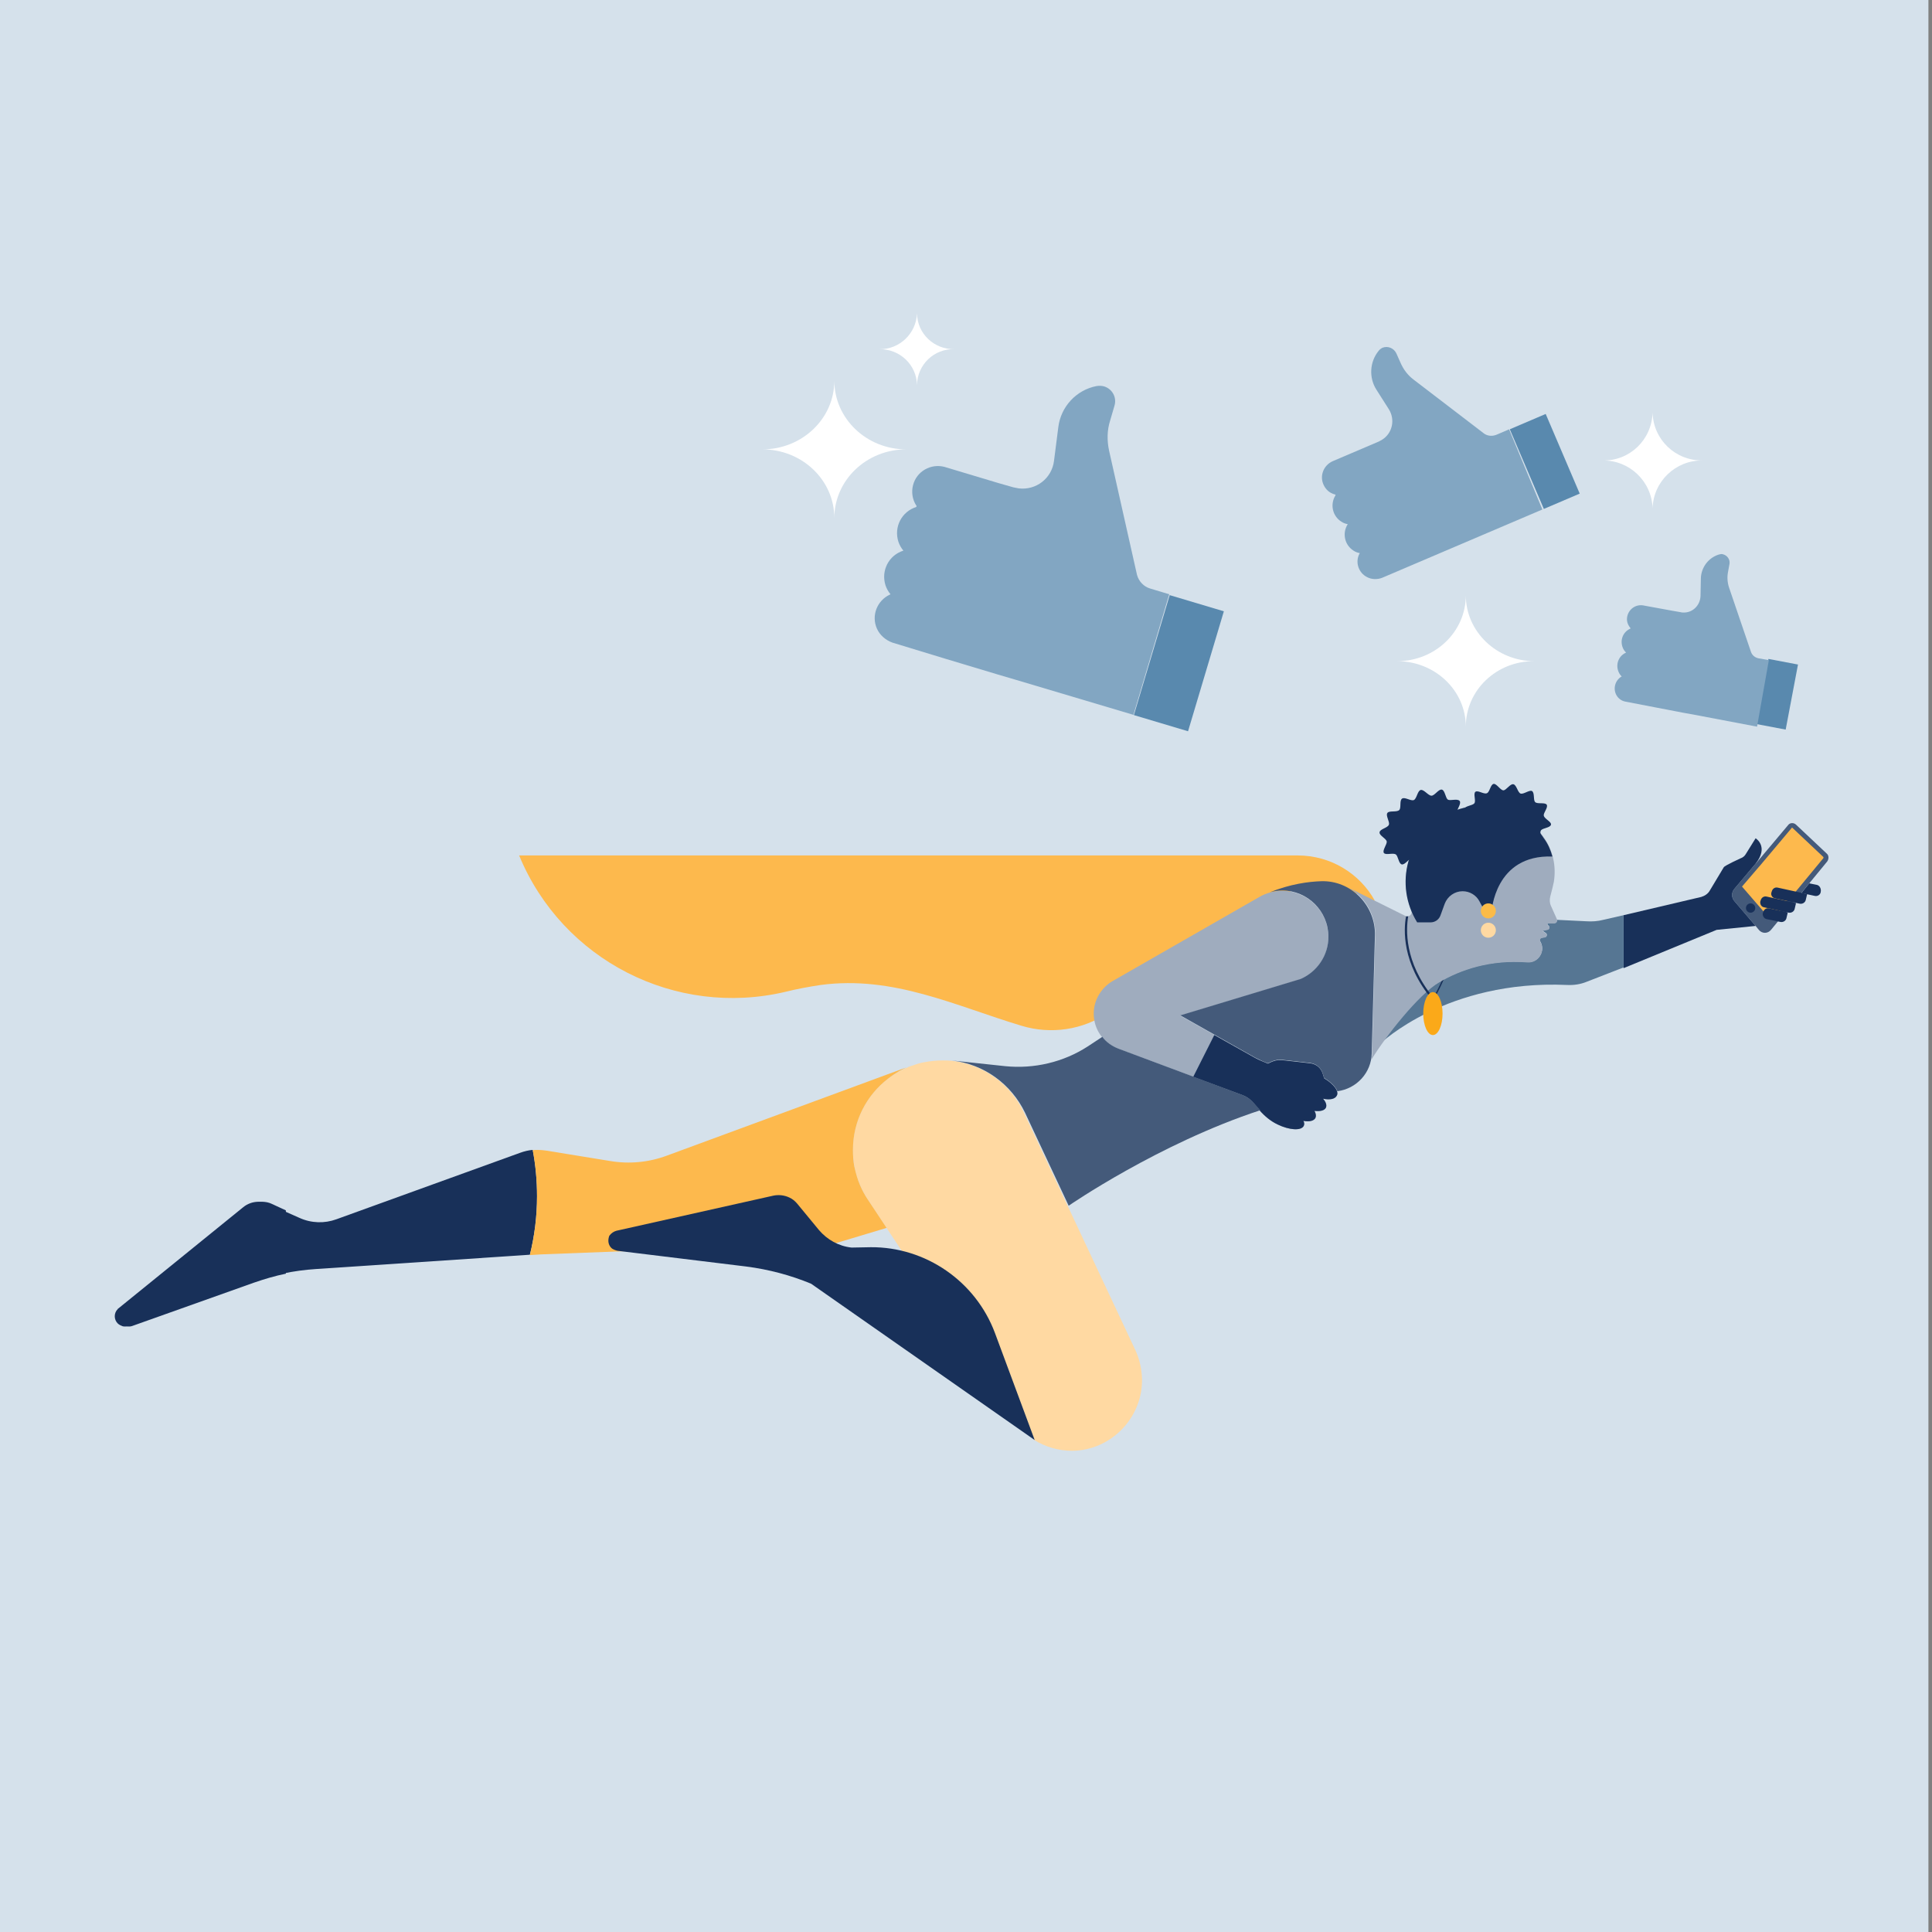 <?xml version="1.0" encoding="UTF-8"?> <svg xmlns="http://www.w3.org/2000/svg" xmlns:xlink="http://www.w3.org/1999/xlink" version="1.1" id="Livello_1" x="0px" y="0px" viewBox="0 0 540 540" style="enable-background:new 0 0 540 540;" xml:space="preserve"><rect x="0" y="0" width="540" height="540" fill="#808080" stroke="none"/> <style type="text/css"> .st0{fill:#D5E1EB;} .st1{fill:#FDB816;} .st2{fill:#183059;} .st3{fill:#FFD9A2;} .st4{fill:#FDB94D;} .st5{fill:#445A7A;} .st6{fill:#2A6182;} .st7{fill:#567693;} .st8{fill:#9FACBE;} .st9{fill:#FBBB48;} .st10{fill:#FBA919;} .st11{clip-path:url(#SVGID_00000096754502048203782640000004779710611837271957_);} .st12{clip-path:url(#SVGID_00000111166917942923409430000016726591742331542185_);fill:#B6B2B0;} .st13{clip-path:url(#SVGID_00000111166917942923409430000016726591742331542185_);fill:#C5C1C0;} .st14{clip-path:url(#SVGID_00000111166917942923409430000016726591742331542185_);fill:#E2E0DF;} .st15{clip-path:url(#SVGID_00000111166917942923409430000016726591742331542185_);fill:#D3D1D0;} .st16{clip-path:url(#SVGID_00000111166917942923409430000016726591742331542185_);fill:#F0F0EF;} .st17{clip-path:url(#SVGID_00000111166917942923409430000016726591742331542185_);fill:#F8F7F7;} .st18{clip-path:url(#SVGID_00000111166917942923409430000016726591742331542185_);fill:#E3DDD8;} .st19{clip-path:url(#SVGID_00000111166917942923409430000016726591742331542185_);fill:#E9E4E0;} .st20{clip-path:url(#SVGID_00000111166917942923409430000016726591742331542185_);fill:#F4F1EF;} .st21{clip-path:url(#SVGID_00000111166917942923409430000016726591742331542185_);fill:#EEEBE8;} .st22{clip-path:url(#SVGID_00000111166917942923409430000016726591742331542185_);fill:#F9F8F7;} .st23{clip-path:url(#SVGID_00000111166917942923409430000016726591742331542185_);fill:#FCFCFB;} .st24{clip-path:url(#SVGID_00000111166917942923409430000016726591742331542185_);fill:#143059;} .st25{clip-path:url(#SVGID_00000111166917942923409430000016726591742331542185_);fill:#43597A;} .st26{clip-path:url(#SVGID_00000111166917942923409430000016726591742331542185_);fill:#A1ACBD;} .st27{clip-path:url(#SVGID_00000111166917942923409430000016726591742331542185_);fill:#FBAA19;} .st28{clip-path:url(#SVGID_00000111166917942923409430000016726591742331542185_);fill:#FCBB47;} .st29{clip-path:url(#SVGID_00000111166917942923409430000016726591742331542185_);fill:#FDDDA3;} .st30{clip-path:url(#SVGID_00000111166917942923409430000016726591742331542185_);fill:#FCCC75;} .st31{clip-path:url(#SVGID_00000111166917942923409430000016726591742331542185_);fill:#FEEED1;} .st32{clip-path:url(#SVGID_00000111166917942923409430000016726591742331542185_);fill:#FFF6E8;} .st33{clip-path:url(#SVGID_00000111166917942923409430000016726591742331542185_);fill:#BA3038;} .st34{clip-path:url(#SVGID_00000111166917942923409430000016726591742331542185_);fill:#C85A60;} .st35{clip-path:url(#SVGID_00000111166917942923409430000016726591742331542185_);fill:#E3ACAF;} .st36{clip-path:url(#SVGID_00000111166917942923409430000016726591742331542185_);fill:#D68388;} .st37{clip-path:url(#SVGID_00000111166917942923409430000016726591742331542185_);fill:#F1D6D7;} .st38{clip-path:url(#SVGID_00000111166917942923409430000016726591742331542185_);fill:#F8EAEB;} .st39{clip-path:url(#SVGID_00000111166917942923409430000016726591742331542185_);fill:#72839B;} .st40{clip-path:url(#SVGID_00000111166917942923409430000016726591742331542185_);fill:#D0D6DE;} .st41{clip-path:url(#SVGID_00000111166917942923409430000016726591742331542185_);fill:#E8EAEE;} .st42{clip-path:url(#SVGID_00000111166917942923409430000016726591742331542185_);fill:none;stroke:#000000;} .st43{clip-path:url(#SVGID_00000111166917942923409430000016726591742331542185_);fill:#241F21;} .st44{clip-path:url(#SVGID_00000111166917942923409430000016726591742331542185_);fill:#504C4D;} .st45{clip-path:url(#SVGID_00000111166917942923409430000016726591742331542185_);fill:#A7A5A6;} .st46{clip-path:url(#SVGID_00000111166917942923409430000016726591742331542185_);fill:#7C797A;} .st47{clip-path:url(#SVGID_00000111166917942923409430000016726591742331542185_);fill:#D3D2D3;} .st48{clip-path:url(#SVGID_00000111166917942923409430000016726591742331542185_);fill:#E9E9E9;} .st49{clip-path:url(#SVGID_00000111166917942923409430000016726591742331542185_);fill:#FFFFFF;} .st50{clip-path:url(#SVGID_00000111166917942923409430000016726591742331542185_);fill:none;stroke:#65696A;stroke-width:0.5;} .st51{clip-path:url(#SVGID_00000111166917942923409430000016726591742331542185_);fill:#5B6063;} .st52{clip-path:url(#SVGID_00000111166917942923409430000016726591742331542185_);fill:#7C8082;} .st53{clip-path:url(#SVGID_00000111166917942923409430000016726591742331542185_);fill:#BDBFC1;} .st54{clip-path:url(#SVGID_00000111166917942923409430000016726591742331542185_);fill:#9DA0A1;} .st55{clip-path:url(#SVGID_00000111166917942923409430000016726591742331542185_);fill:#DEDFE0;} .st56{clip-path:url(#SVGID_00000111166917942923409430000016726591742331542185_);fill:#EFEFEF;} .st57{clip-path:url(#SVGID_00000111166917942923409430000016726591742331542185_);fill:#F36F21;} .st58{clip-path:url(#SVGID_00000111166917942923409430000016726591742331542185_);fill:#2F6B9A;} .st59{clip-path:url(#SVGID_00000111166917942923409430000016726591742331542185_);fill:#543D80;} .st60{clip-path:url(#SVGID_00000111166917942923409430000016726591742331542185_);fill:#766499;} .st61{clip-path:url(#SVGID_00000111166917942923409430000016726591742331542185_);fill:#BBB1CC;} .st62{clip-path:url(#SVGID_00000111166917942923409430000016726591742331542185_);fill:#F58C4D;} .st63{clip-path:url(#SVGID_00000111166917942923409430000016726591742331542185_);fill:#FAC6A6;} .st64{clip-path:url(#SVGID_00000111166917942923409430000016726591742331542185_);fill:#5989AE;} .st65{clip-path:url(#SVGID_00000111166917942923409430000016726591742331542185_);fill:#ACC4D7;} .st66{clip-path:url(#SVGID_00000111166917942923409430000016726591742331542185_);fill:#988BB3;} .st67{clip-path:url(#SVGID_00000111166917942923409430000016726591742331542185_);fill:#DDD8E6;} .st68{clip-path:url(#SVGID_00000111166917942923409430000016726591742331542185_);fill:#EEECF2;} .st69{clip-path:url(#SVGID_00000111166917942923409430000016726591742331542185_);fill:#F8A97A;} .st70{clip-path:url(#SVGID_00000111166917942923409430000016726591742331542185_);fill:#FDE2D3;} .st71{clip-path:url(#SVGID_00000111166917942923409430000016726591742331542185_);fill:#FEF1E9;} .st72{clip-path:url(#SVGID_00000111166917942923409430000016726591742331542185_);fill:#82A6C2;} .st73{clip-path:url(#SVGID_00000111166917942923409430000016726591742331542185_);fill:#D5E1EB;} .st74{clip-path:url(#SVGID_00000111166917942923409430000016726591742331542185_);fill:#EAF0F5;} .st75{clip-path:url(#SVGID_00000111166917942923409430000016726591742331542185_);fill:#28863E;} .st76{clip-path:url(#SVGID_00000111166917942923409430000016726591742331542185_);fill:#539E65;} .st77{clip-path:url(#SVGID_00000111166917942923409430000016726591742331542185_);fill:#A9CFB2;} .st78{clip-path:url(#SVGID_00000111166917942923409430000016726591742331542185_);fill:#7EB68B;} .st79{clip-path:url(#SVGID_00000111166917942923409430000016726591742331542185_);fill:#D4E7D8;} .st80{clip-path:url(#SVGID_00000111166917942923409430000016726591742331542185_);fill:#EAF3EC;} .st81{clip-path:url(#SVGID_00000111166917942923409430000016726591742331542185_);fill:none;stroke:#A1ACBD;} .st82{fill:#5989AE;} .st83{fill:#82A6C2;} .st84{fill:#FFFFFF;} </style> <g id="Layer_1"> <rect x="-1" class="st0" width="540" height="540"></rect> </g> <g id="Layer_2"> <path class="st2" d="M148.1,350.7c1.3-5.2,2-10.7,2-16.4c0-4.4-0.4-8.7-1.2-12.9c-1.2,0.1-2.4,0.4-3.5,0.8L94,340.8 c-3.3,1.2-7,1.1-10.3-0.4l-8.8-3.9c-0.8-0.4-1.8-0.6-2.7-0.6c-1.6,0-3.1,0.6-4.2,1.5l-34.9,28.3c-0.1,0.1-0.2,0.1-0.2,0.2 c-1.1,1.1-1.1,2.9,0,4c0.4,0.4,0.9,0.6,1.4,0.8c0.5,0.1,1.1,0.1,1.6-0.1L70,358.5c5.9-2.1,12.1-3.4,18.3-3.8L148.1,350.7z"></path> <path class="st3" d="M317.4,377.5l-31.3-66.7c-3.6-7.7-11.1-13.3-20-14.3c-0.9-0.1-1.8-0.1-2.7-0.1c-1.8,0-3.5,0.2-5.1,0.5 c-1.2,0.2-2.4,0.6-3.5,1c-9.6,3.5-16.4,12.7-16.4,23.5c0,5.1,1.5,9.8,4.1,13.8l17,25.7l29.6,41.6c3.1,1.9,6.7,3,10.6,3 c10.8-0.1,19.7-9.2,19.5-20.1C319.1,382.6,318.5,379.9,317.4,377.5z"></path> <path class="st2" d="M79.9,338.3l-3.9-1.8c-0.8-0.4-1.8-0.6-2.7-0.6c-1.6,0-3.1,0.6-4.2,1.5l-34.9,28.3c-0.1,0.1-0.2,0.1-0.2,0.2 c-1.1,1.1-1.1,2.9,0,4c0.4,0.4,0.9,0.6,1.4,0.8c0.5,0.1,1.1,0.1,1.6-0.1L71,358.5c2.9-1,5.9-1.9,8.9-2.5V338.3z"></path> <path class="st4" d="M242.5,335.2c-0.8-1.2-1.5-2.5-2.1-3.9c-0.7-1.6-1.2-3.4-1.6-5.2c-0.3-1.5-0.4-3.1-0.4-4.7 c0-8.1,3.8-15.3,9.8-19.9c1-0.8,2.1-1.5,3.1-2.1c0.6-0.3,1.1-0.6,1.7-0.9c0.6-0.3,1.2-0.5,1.8-0.7L186.4,323 c-5.1,1.9-10.6,2.4-15.9,1.5l-17.8-2.9c-0.8-0.1-1.6-0.2-2.4-0.2c-0.5,0-1,0-1.4,0.1c0.8,4.2,1.2,8.5,1.2,12.9 c0,5.6-0.7,11.1-2,16.4l3.2-0.2l28.7-1.1c-0.6-1.1-0.4-2.5,0.5-3.4c0.4-0.4,1-0.7,1.5-0.8l36.6-6c0.4-0.1,0.9-0.1,1.4-0.1 c0.8,0,1.6,0.1,2.3,0.3c0.7,0.2,1.4,0.5,2,0.9c1.1,0.6,2,1.5,2.6,2.5c0.7,1,1.2,2.2,1.4,3.4c0.1,0.5,0.2,1,0.4,1.4 c0.1,0.2,0.2,0.5,0.3,0.7c0.1,0.1,0.1,0.2,0.2,0.4l18.6-5.6L242.5,335.2z"></path> <path class="st2" d="M278.1,372.6l11.1,29.9l-62.5-43.7c-5.8-2.4-11.9-4-18.1-4.8l-36-4.4c-0.5-0.1-1-0.3-1.5-0.6 c-0.9-0.7-1.4-2-0.8-3.6c0.6-0.8,1.3-1.2,2-1.4l43.8-9.8c1.4-0.3,3-0.2,4.5,0.5c0.9,0.4,1.6,1,2.2,1.7l6.1,7.4 c2.3,2.7,5.5,4.5,9.1,4.9l5.4-0.1C258.7,348.5,272.7,358.1,278.1,372.6z"></path> <path class="st5" d="M510.6,238.6l-8.6-8.1c-0.6-0.6-1.7-0.6-2.2,0.1l-9,10.7c0,0,0,0.1-0.1,0.1l-5.9,7c-0.9,1-0.9,2.5,0,3.5 l5.9,6.9l0.9,1.1c0.9,1.1,2.5,1.1,3.4,0l15.7-19.1C511.2,240.1,511.2,239.1,510.6,238.6z"></path> <path class="st2" d="M490.7,258.8l-5.9-6.9c-0.9-1-0.9-2.5,0-3.5l5.9-7c3.8-4.8,0-7.1,0-7.1l-2.8,4.5c-0.3,0.5-0.8,0.9-1.4,1.1 c0,0-4.4,2-4.7,2.5l-3.9,6.5c-0.5,0.9-1.4,1.5-2.4,1.8l-21.7,5.1l0,0v14.8l0,0l26-10.7"></path> <g> <path class="st7" d="M453.8,255.8l-5.7,1.3c-1.5,0.4-3.1,0.5-4.7,0.4l-8.2-0.4c0,0.5-0.4,0.9-0.9,0.9h-1.5c-0.3,0-0.4,0.3-0.2,0.5 l0.3,0.3c0.3,0.3,0.1,0.9-0.3,1l-1.4,0.3c0,0,0,0.1,0,0.1l0.9,0.6c0.4,0.3,0.3,0.9-0.2,1.1l-1,0.2c-0.5,0.1-0.7,0.6-0.4,1 c0.9,1.5,0.7,3.4-0.6,4.7c-0.8,0.8-1.9,1.2-3,1.1c-10.5-0.8-18.7,2-24.7,5.6c-6,3.6-11.5,8.1-14.8,14.2c-0.4,0.8-1.1,2.2-1.5,2.9 l0,0c0,0,18.5-17.8,52.1-16.3c1.9,0.1,3.8-0.2,5.5-0.9l10.3-4L453.8,255.8L453.8,255.8z"></path> </g> <path class="st4" d="M494.5,256.6c0.4,0.4,1,0.4,1.3,0l13.8-16.7c0.1-0.1,0.1-0.3,0-0.4l-8.6-8.1c0,0-0.1-0.1-0.1-0.1 c0,0-0.1,0-0.1,0.1l-9,10.7l-0.1,0.1l-4.8,5.6L494.5,256.6z"></path> <path class="st2" d="M496.2,251.1l6.9,1.5c0.7,0.1,1.4-0.3,1.6-1l0.4-1.7l-8.2-1.8c-0.8-0.2-1.5,0.3-1.7,1.1l-0.1,0.3 C494.9,250.2,495.4,251,496.2,251.1z"></path> <path class="st2" d="M493.1,253.6l6.9,1.5c0.7,0.1,1.4-0.3,1.6-1l0.4-1.7l-8.2-1.8c-0.8-0.2-1.5,0.3-1.7,1.1l-0.1,0.3 C491.9,252.7,492.3,253.5,493.1,253.6z"></path> <path class="st2" d="M493.8,256.9l3.9,0.8c0.7,0.1,1.4-0.3,1.6-1l0.4-1.7l-5.2-1.1c-0.8-0.2-1.5,0.3-1.7,1.1l-0.1,0.3 C492.6,256,493.1,256.8,493.8,256.9z"></path> <path class="st2" d="M507.7,247.3l-2-0.4l-2.2,2.7l3.7,0.8c0.8,0.2,1.6-0.3,1.7-1.1C509.1,248.3,508.5,247.4,507.7,247.3z"></path> <path class="st4" d="M309.9,283l7.7-5.4l7.6,6.3l14.2-10.6l13.6-20l9-4.9c1.9-1.1,4.2-1.7,6.6-1.7c1.7,0,3.4,0.3,4.9,0.9l10.8,4.2 c-4.2-7.6-12.3-12.7-21.6-12.7H145.1l0,0c12.1,29.3,43.7,45.4,74.5,38.1c3.2-0.8,6.5-1.4,9.8-1.9c20.3-2.7,37.5,5.8,56.1,11.4 c8.2,2.5,17.2,1.2,24.3-3.7C309.8,283.1,309.9,283.1,309.9,283z"></path> <path class="st8" d="M370.1,301.4l-0.4-1.3c-0.5-1.6-1.8-2.7-3.5-2.9l-4.4-0.5l0,0c-0.9-0.1-1.8-0.2-2.7-0.3 c-0.6-0.1-1.2-0.1-1.8-0.1c-1,0.1-2,0.5-2.9,1c-1.2-0.5-2.5-1-3.6-1.6l-20.9-11.8l33.7-10.2c4.5-2,7.7-6.5,7.7-11.8 c0-7.1-5.8-12.9-12.9-12.9c-2.3,0-4.5,0.6-6.4,1.7l-41,23.5c-3.1,1.8-5.3,5.2-5.3,9.1c0,4.5,2.8,8.3,6.8,9.8l34.8,13 c1,0.4,1.8,0.9,2.5,1.6c0.8,0.8,1.6,1.8,2.3,2.7c1.4,1.6,3.1,3,5,3.9c3.3,1.6,6.6,1.8,7.3,0.4c0.2-0.4,0.2-0.9-0.1-1.4 c1.7,0.3,3,0,3.4-0.9c0.2-0.5,0.1-1.2-0.3-1.9c1.6,0.2,2.8-0.1,3.2-0.9c0.3-0.7,0-1.6-0.8-2.5c1.9,0.4,3.3,0.1,3.8-0.8 C374.4,305.1,372.8,303,370.1,301.4z"></path> <path class="st2" d="M370.1,301.4l-0.4-1.3c-0.5-1.6-1.8-2.7-3.5-2.9l-4.4-0.5l0,0c-0.9-0.1-1.8-0.2-2.7-0.3 c-0.6-0.1-1.2-0.1-1.8-0.1c-1,0.1-2,0.5-2.9,1c-1.2-0.5-2.5-1-3.6-1.6l-11.4-6.4l-5.9,11.7l13.8,5.1c1,0.4,1.8,0.9,2.5,1.6 c0.8,0.8,1.6,1.8,2.3,2.7c1.4,1.6,3.1,3,5,3.9c3.3,1.6,6.6,1.8,7.3,0.4c0.2-0.4,0.2-0.9-0.1-1.4c1.7,0.3,3,0,3.4-0.9 c0.2-0.5,0.1-1.2-0.3-1.9c1.6,0.2,2.8-0.1,3.2-0.9c0.3-0.7,0-1.6-0.8-2.5c1.9,0.4,3.3,0.1,3.8-0.8 C374.4,305.1,372.8,303,370.1,301.4z"></path> <path class="st8" d="M435.2,257l-1.7-3.8c-0.4-0.8-0.4-1.8-0.2-2.6c0.4-1.4,0.8-3.2,1-4.1c0.7-4.3-0.2-8.7-2.7-12.3 c-0.8-1.1-1.7-2.2-2.7-3.2c-6.5-6.3-16.3-7.6-24.3-3.6c-10.1,5.2-14.2,17-10.1,27c0.4,1.1-0.7,2.1-1.7,1.6l-16.3-8.1l0,0 c4.9,2.5,8.1,7.8,7.9,13.6l-0.9,33c0,0,0,0,0,0c0,0.3,0,0.6-0.1,0.9c0,0.3-0.1,0.6-0.1,0.8c4-6.6,13.3-18.3,18.9-21.6 c6-3.5,14.2-6.4,24.7-5.6c1.1,0.1,2.2-0.3,3-1.1c1.3-1.3,1.5-3.2,0.6-4.7c-0.2-0.4,0-0.9,0.4-1l1-0.2c0.5-0.1,0.6-0.8,0.2-1.1 l-0.9-0.6c0,0,0-0.1,0-0.1l1.4-0.3c0.5-0.1,0.6-0.7,0.3-1l-0.3-0.3c-0.2-0.2,0-0.5,0.2-0.5h1.5C434.9,258.2,435.4,257.6,435.2,257z "></path> <circle class="st3" cx="416" cy="260" r="2.1"></circle> <path class="st2" d="M429.1,231.3c-6.5-6.5-16.6-7.9-24.7-3.7c-11.2,5.8-14.8,19.7-8.3,30.2h3.8c1.2,0,2.3-0.8,2.7-1.9l1.2-3.3 c0.8-2.1,2.8-3.5,5-3.5l0,0c2,0,3.8,1.1,4.7,2.8l1.6,3h1.8c0,0,0.8-16.1,17-15.5c-0.5-1.8-1.2-3.5-2.4-5.1 C430.8,233.2,430,232.2,429.1,231.3z"></path> <g> <path class="st2" d="M408,223.9c0.5,0.8-0.9,2.4-0.8,3.2c0.2,0.9,2.2,1.7,2,2.6c-0.1,0.9-2.3,1.2-2.6,2.1c-0.3,0.8,1,2.6,0.4,3.3 c-0.5,0.7-2.6,0.1-3.3,0.8c-0.6,0.6,0,2.7-0.8,3.2c-0.8,0.5-2.5-0.8-3.3-0.4c-0.8,0.4-1,2.6-1.9,2.8c-0.9,0.2-2.1-1.6-3-1.6 c-0.9,0-2,1.9-2.9,1.7c-0.9-0.2-1-2.4-1.7-2.8c-0.8-0.5-2.8,0.3-3.3-0.4s0.9-2.4,0.8-3.2c-0.2-0.9-2.2-1.7-2-2.6 c0.1-0.9,2.3-1.2,2.6-2.1c0.3-0.8-1-2.6-0.4-3.3c0.5-0.7,2.6-0.1,3.3-0.8c0.6-0.6,0-2.7,0.8-3.2c0.8-0.5,2.5,0.8,3.3,0.4 c0.8-0.4,1-2.6,1.9-2.8c0.9-0.2,2.1,1.6,3,1.6c0.9,0,2-1.9,2.9-1.7c0.9,0.2,1,2.4,1.7,2.8C405.4,223.9,407.4,223.1,408,223.9z"></path> </g> <g> <path class="st2" d="M433.5,230.5c-0.2,0.9-2.3,0.9-2.8,1.6c-0.5,0.7,0.4,2.7-0.3,3.2c-0.7,0.5-2.4-0.8-3.2-0.4 c-0.8,0.3-1,2.5-1.9,2.6c-0.8,0.1-1.9-1.8-2.7-1.8c-0.8,0-1.9,1.9-2.8,1.7c-0.9-0.2-1.2-2.3-2-2.6c-0.8-0.3-2.5,1.1-3.2,0.7 c-0.8-0.5-0.3-2.6-0.9-3.1c-0.6-0.6-2.7,0-3.2-0.7c-0.5-0.8,1-2.3,0.8-3.1c-0.2-0.8-2.2-1.7-2-2.5c0.2-0.9,2.3-0.9,2.8-1.6 c0.5-0.7-0.4-2.7,0.3-3.2c0.7-0.5,2.4,0.8,3.2,0.4c0.8-0.3,1-2.5,1.9-2.6c0.8-0.1,1.9,1.8,2.7,1.8c0.8,0,1.9-1.9,2.8-1.7 c0.9,0.2,1.2,2.3,2,2.6c0.8,0.3,2.5-1.1,3.2-0.7c0.8,0.5,0.3,2.6,0.9,3.1c0.6,0.6,2.7,0,3.2,0.7c0.5,0.8-1,2.3-0.8,3.1 C431.7,228.9,433.7,229.7,433.5,230.5z"></path> </g> <circle class="st9" cx="416" cy="254.6" r="2.1"></circle> <g> <path class="st5" d="M349.9,307.7c-0.7-0.7-1.6-1.2-2.5-1.6l-34.8-13c-1.8-0.7-3.4-1.8-4.5-3.3l-4.1,2.7c-6.8,4.4-15,6.3-23,5.5 l-15-1.6c9.1,1,16.7,6.7,20.5,14.6l12.2,26c0,0,25.2-17.4,53.6-26.7C351.4,309.4,350.7,308.5,349.9,307.7z"></path> <path class="st5" d="M370.1,246.3c-0.2,0-0.5,0-0.7,0c-3.7,0.1-8.8,0.8-14.5,3.1c1.1-0.3,2.3-0.5,3.5-0.5 c7.1,0,12.9,5.8,12.9,12.9c0,5.3-3.2,9.8-7.7,11.8l-33.7,10.2l20.9,11.8c1.2,0.6,2.4,1.2,3.6,1.6c0.9-0.5,1.9-0.9,2.9-1 c0.6,0,1.2,0,1.8,0.1c0.9,0.1,1.8,0.2,2.7,0.3l0,0l4.4,0.5c1.6,0.2,3,1.3,3.5,2.9l0.4,1.3c2,1.2,3.3,2.6,3.7,3.7 c5.4-0.7,9.5-5.2,9.6-10.6l0.9-33C384.5,253.5,378.2,246.5,370.1,246.3z"></path> </g> <circle class="st2" cx="489.3" cy="253.8" r="1.3"></circle> <path class="st2" d="M402.9,274.3c-0.7,1.6-2,4.1-2.3,4.5c-8.2-10-7.6-19.2-7-22.7c-0.2,0-0.4,0.1-0.6,0 c-0.7,3.7-1.2,13.1,7.3,23.3l0.2,0.3l0.2-0.3c0.1-0.1,1.9-3.3,2.8-5.6L402.9,274.3z"></path> <ellipse class="st10" cx="400.5" cy="283.3" rx="2.7" ry="6"></ellipse> </g> <g id="thumbs_up"> <rect x="311.9" y="177.3" transform="matrix(0.286 -0.958 0.958 0.286 57.869 447.963)" class="st82" width="35" height="15.8"></rect> <path class="st83" d="M326.8,166.1l-5.3-1.6c-1.8-0.5-3.2-2-3.7-3.8L310,126c-0.6-2.8-0.6-5.7,0.3-8.5l1.2-4.1 c0.7-2.3-0.6-4.7-2.9-5.4c-0.7-0.2-1.4-0.2-2.1-0.1c-5.7,1.1-10,5.8-10.7,11.5l-1.2,9.4c-0.6,4.9-5,8.3-9.9,7.7 c-0.5-0.1-1-0.2-1.5-0.3l-4.2-1.2l-15-4.5c-3.8-1-7.8,1.2-8.8,5.1c-0.5,1.9-0.2,4,0.9,5.7l0.1,0.1l0,0l-0.1,0.3 c-4.1,1.3-6.3,5.6-5,9.7c0.3,0.9,0.8,1.8,1.4,2.5c-4.1,1.3-6.3,5.6-5,9.7c0.3,0.9,0.8,1.8,1.4,2.5l-0.2,0.1 c-3.6,1.7-5.2,5.9-3.6,9.5c0.8,1.8,2.4,3.2,4.3,3.9l15.1,4.6l14.3,4.3l5.1,1.5l32.9,9.8L326.8,166.1z"></path> <rect x="487.5" y="190.2" transform="matrix(0.186 -0.983 0.983 0.186 213.204 646.195)" class="st82" width="18.5" height="8.4"></rect> <path class="st83" d="M494.4,184.5l-2.9-0.5c-1-0.2-1.8-0.9-2.1-1.8l-6.1-17.9c-0.5-1.5-0.6-3-0.3-4.5l0.4-2.2 c0.2-1.2-0.6-2.4-1.9-2.7c-0.4-0.1-0.7,0-1.1,0.1c-2.9,0.9-4.9,3.6-5,6.6l-0.1,5c-0.1,2.6-2.2,4.7-4.8,4.6c-0.3,0-0.5,0-0.8-0.1 l-2.3-0.4l-8.2-1.5c-2.1-0.3-4,1.1-4.4,3.2c-0.2,1.1,0.1,2.1,0.8,3c0,0,0,0,0.1,0.1l0,0l0,0.2c-2.1,0.9-3,3.3-2.1,5.4 c0.2,0.5,0.5,0.9,0.9,1.3c-2.1,0.9-3,3.3-2.1,5.4c0.2,0.5,0.5,0.9,0.9,1.3l-0.1,0c-1.8,1.1-2.4,3.4-1.4,5.2 c0.5,0.9,1.4,1.6,2.5,1.8l8.3,1.6l7.8,1.5l2.8,0.5l17.9,3.4L494.4,184.5z"></path> <rect x="426.1" y="116.9" transform="matrix(0.92 -0.393 0.393 0.92 -15.957 179.894)" class="st82" width="10.9" height="24.2"></rect> <path class="st83" d="M421.8,120l-3.5,1.5c-1.2,0.5-2.6,0.4-3.6-0.4l-19.6-15c-1.6-1.2-2.8-2.8-3.6-4.6l-1.2-2.7 c-0.7-1.5-2.4-2.2-3.9-1.6c-0.4,0.2-0.8,0.5-1.1,0.9c-2.5,3.1-2.7,7.5-0.6,10.8l3.5,5.5c1.8,2.9,1,6.7-1.9,8.5 c-0.3,0.2-0.6,0.3-0.9,0.5l-12.9,5.5c-2.5,1.1-3.7,4-2.6,6.5c0.6,1.4,1.7,2.4,3.2,2.8l0.1,0l0,0l0.1,0.2c-1.6,2.5-0.9,5.8,1.6,7.4 c0.6,0.4,1.2,0.6,1.8,0.7c-1.6,2.5-0.9,5.8,1.6,7.4c0.6,0.4,1.2,0.6,1.8,0.7l-0.1,0.1c-1.3,2.4-0.3,5.4,2.1,6.6 c1.3,0.7,2.9,0.7,4.2,0.2l44.8-19.1L421.8,120z"></path> </g> <path class="st84" d="M256.3,107.6c-0.1-5.6-4.8-10.1-10.5-10c5.6,0.1,10.3-4.4,10.5-10c0.1,5.7,4.8,10.1,10.5,10 C261.1,97.4,256.4,101.9,256.3,107.6z"></path> <path class="st84" d="M233.2,144.8c0-10.6-9-19.2-20.1-19.2c11.1,0,20.1-8.6,20.1-19.2c0,10.6,9,19.2,20.1,19.2 C242.2,125.6,233.2,134.2,233.2,144.8z"></path> <path class="st84" d="M461.9,142.1c-0.2-7.5-6.4-13.5-14-13.4c7.6,0.2,13.8-5.8,14-13.4c0.2,7.6,6.4,13.5,14,13.4 C468.3,128.6,462.1,134.6,461.9,142.1z"></path> <path class="st84" d="M409.7,203.1c0-10.1-8.6-18.3-19.2-18.3c10.6,0,19.2-8.2,19.2-18.4c0,10.1,8.6,18.4,19.2,18.4 C418.3,184.7,409.7,192.9,409.7,203.1z"></path> </svg> 